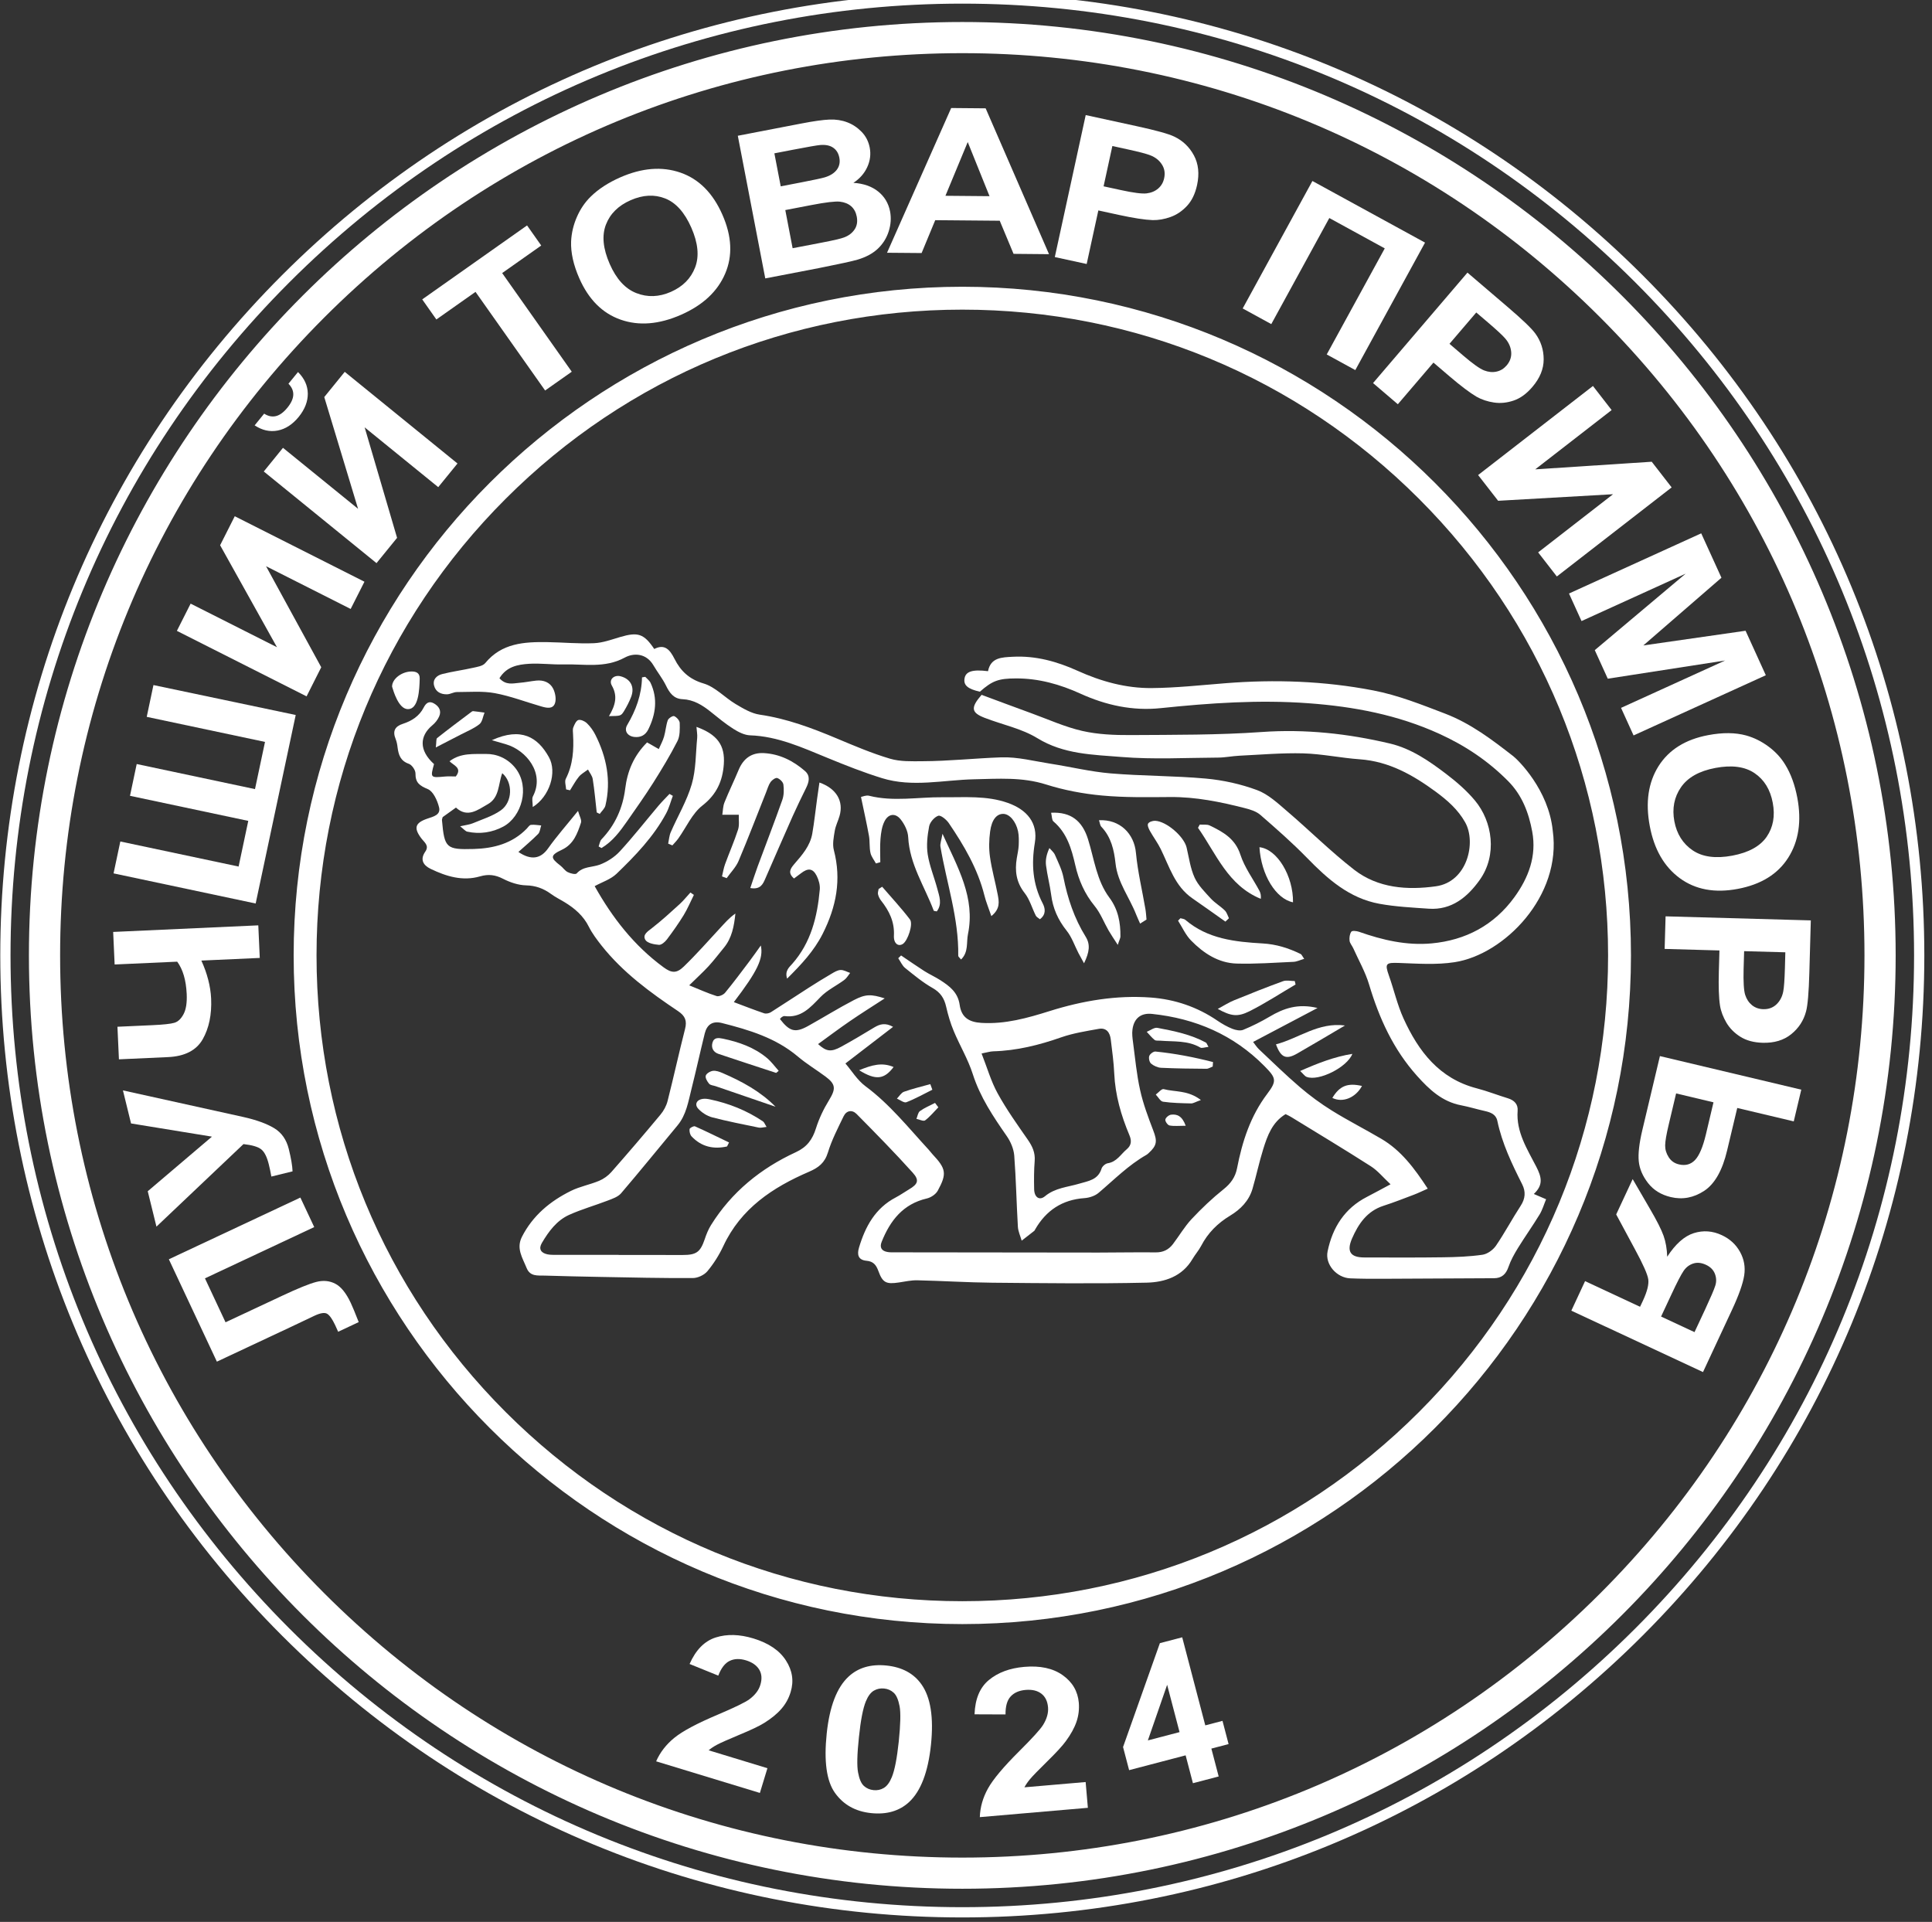 <?xml version="1.0" encoding="UTF-8"?> <svg xmlns="http://www.w3.org/2000/svg" width="190" height="189" viewBox="0 0 190 189" fill="none"><rect x="0" y="0" width="190" height="189" fill="#333333" stroke="none"/><path d="M94.638 188.059C69.502 188.059 45.867 178.271 28.095 160.497C10.323 142.723 0.531 119.093 0.531 93.956C0.531 68.819 10.323 45.189 28.095 27.415C45.867 9.641 69.502 -0.147 94.638 -0.147C119.773 -0.147 143.405 9.641 161.179 27.415C178.953 45.189 188.741 68.819 188.741 93.956C188.741 119.093 178.953 142.723 161.179 160.497C143.405 178.271 119.773 188.059 94.638 188.059Z" stroke="white" stroke-width="1.008" stroke-miterlimit="22.926"></path><path d="M96.532 103.602C97.082 104.996 97.458 106.341 98.118 107.534C98.989 109.118 100.05 110.601 101.083 112.087C101.528 112.729 101.816 113.353 101.755 114.156C101.681 115.086 101.681 116.023 101.702 116.956C101.722 117.744 102.219 118.094 102.765 117.641C103.762 116.81 104.998 116.745 106.141 116.403C107.041 116.137 107.986 116.032 108.33 114.926C108.397 114.7 108.708 114.434 108.939 114.396C109.825 114.261 110.217 113.516 110.81 113.018C111.279 112.622 111.295 112.167 111.069 111.633C110.251 109.692 109.677 107.698 109.579 105.572C109.53 104.455 109.371 103.344 109.238 102.233C109.16 101.543 108.811 101.042 108.05 101.18C106.811 101.404 105.549 101.6 104.369 102.01C102.194 102.773 99.992 103.324 97.68 103.388C97.373 103.397 97.069 103.497 96.532 103.602ZM60.845 123.404V123.415C62.945 123.415 65.049 123.409 67.152 123.417C68.482 123.418 68.875 123.127 69.298 121.884C69.458 121.404 69.65 120.917 69.915 120.489C71.947 117.223 74.818 114.897 78.273 113.305C79.366 112.8 79.903 112.053 80.246 110.958C80.548 110.002 80.995 109.063 81.521 108.208C82.207 107.088 82.212 106.634 81.181 105.868C80.284 105.202 79.314 104.622 78.465 103.902C76.29 102.066 73.668 101.282 71 100.606C70.086 100.377 69.531 100.746 69.309 101.625C68.861 103.431 68.466 105.253 68.011 107.058C67.691 108.316 67.503 109.626 66.628 110.677C64.779 112.901 62.959 115.152 61.081 117.348C60.779 117.703 60.237 117.884 59.771 118.064C58.514 118.547 57.21 118.915 55.979 119.467C54.751 120.019 53.958 121.1 53.29 122.234C52.953 122.803 53.176 123.214 53.837 123.353C54.153 123.418 54.492 123.401 54.817 123.402C56.826 123.406 58.834 123.404 60.845 123.404ZM88.616 93.961C89.375 94.471 90.123 94.997 90.893 95.49C91.4 95.813 91.96 96.062 92.468 96.387C93.377 96.974 94.202 97.58 94.378 98.819C94.548 100.032 95.263 100.516 96.514 100.592C98.852 100.734 101.041 100.117 103.238 99.426C106.468 98.412 109.793 97.85 113.179 98.099C115.529 98.274 117.741 99.02 119.716 100.368C120.178 100.681 120.673 100.967 121.19 101.173C121.517 101.303 121.967 101.397 122.266 101.273C123.16 100.905 124.034 100.467 124.865 99.975C126.237 99.162 127.645 98.663 129.569 99.127C127.352 100.297 125.362 101.344 123.235 102.467C123.403 102.681 123.588 102.976 123.828 103.205C125.155 104.453 126.454 105.726 127.832 106.906C128.82 107.751 129.878 108.531 130.982 109.216C132.566 110.199 134.234 111.045 135.841 111.991C137.784 113.131 139.087 114.871 140.41 116.894C139.873 117.129 139.483 117.322 139.08 117.476C138.079 117.854 137.085 118.249 136.065 118.576C134.44 119.097 133.594 120.352 132.963 121.797C132.41 123.077 132.808 123.66 134.17 123.66C136.744 123.664 139.314 123.682 141.89 123.644C143.192 123.628 144.5 123.578 145.789 123.394C146.273 123.324 146.831 122.921 147.117 122.505C147.983 121.239 148.705 119.872 149.544 118.586C150.013 117.874 150.058 117.182 149.697 116.467C148.687 114.464 147.72 112.45 147.254 110.229C147.122 109.584 146.589 109.385 146.013 109.257C145.236 109.084 144.475 108.846 143.695 108.697C141.833 108.343 140.564 107.15 139.359 105.804C137.028 103.204 135.634 100.144 134.646 96.832C134.278 95.595 133.618 94.444 133.087 93.257C132.973 93.002 132.754 92.77 132.721 92.512C132.688 92.218 132.731 91.852 132.895 91.623C132.98 91.504 133.411 91.55 133.647 91.632C135.96 92.446 138.328 93.001 140.786 92.775C144.15 92.464 146.936 90.981 148.936 88.226C150.317 86.32 151.131 84.192 150.685 81.785C150.342 79.927 149.693 78.205 148.312 76.811C146.347 74.832 144.12 73.338 141.563 72.171C137.451 70.295 133.144 69.488 128.694 69.159C123.828 68.799 118.989 69.136 114.154 69.639C111.384 69.929 108.767 69.355 106.264 68.219C104.241 67.298 102.152 66.708 99.913 66.717C98.191 66.722 97.601 66.939 96.363 68.023C95.199 67.76 94.763 67.401 94.849 66.768C94.939 66.041 95.604 65.808 97.165 66.005C97.432 64.654 98.516 64.644 99.606 64.587C101.855 64.469 103.952 65.053 105.967 65.963C108.292 67.015 110.722 67.689 113.266 67.666C115.686 67.645 118.109 67.379 120.527 67.188C125.396 66.802 130.234 66.969 135.049 67.897C137.503 68.37 139.775 69.285 142.091 70.169C144.634 71.14 146.724 72.736 148.822 74.367C149.277 74.72 152.301 77.657 152.703 81.691C153.609 88.118 147.933 93.868 143.056 94.622C141.279 94.898 139.425 94.766 137.606 94.699C136.292 94.65 136.168 94.74 136.587 95.929C137.087 97.334 137.414 98.809 138.027 100.157C139.498 103.389 141.544 106.073 145.232 107.029C146.269 107.298 147.272 107.696 148.299 108.009C148.916 108.199 149.3 108.592 149.249 109.227C149.091 111.321 150.198 113.012 151.082 114.732C151.594 115.733 151.81 116.51 150.842 117.417C151.291 117.611 151.606 117.744 152.05 117.936C151.839 118.436 151.691 118.973 151.412 119.431C150.731 120.548 149.972 121.613 149.286 122.724C148.922 123.316 148.573 123.938 148.349 124.592C148.104 125.314 147.677 125.698 146.93 125.702C143.238 125.725 139.549 125.744 135.862 125.757C134.836 125.76 133.809 125.757 132.785 125.714C131.453 125.657 130.292 124.346 130.561 123.061C131.044 120.72 132.232 118.83 134.431 117.702C135.128 117.342 135.812 116.967 136.751 116.464C136.016 115.782 135.489 115.122 134.813 114.692C132.225 113.035 129.588 111.451 126.966 109.842C126.808 109.744 126.642 109.671 126.429 109.565C125.119 110.357 124.643 111.68 124.23 113.006C123.828 114.292 123.553 115.614 123.176 116.905C122.832 118.086 121.999 118.93 120.989 119.54C119.75 120.286 118.788 121.245 118.122 122.526C117.885 122.978 117.533 123.369 117.275 123.812C116.262 125.54 114.527 126.098 112.77 126.138C107.72 126.252 102.662 126.19 97.606 126.144C95.147 126.121 92.685 125.961 90.219 125.906C89.62 125.892 89.016 126.027 88.42 126.117C87.162 126.308 86.806 126.158 86.386 124.998C86.169 124.4 85.889 124.046 85.224 123.986C84.401 123.911 84.264 123.396 84.481 122.677C85.101 120.612 86.077 118.813 88.088 117.76C88.541 117.524 88.959 117.223 89.398 116.964C90.266 116.452 90.438 116.076 89.761 115.322C87.981 113.344 86.115 111.447 84.244 109.554C83.805 109.109 83.243 109.197 82.962 109.78C82.401 110.942 81.796 112.105 81.421 113.335C81.106 114.361 80.495 114.829 79.572 115.227C75.99 116.768 72.856 118.841 71.128 122.553C70.717 123.429 70.184 124.276 69.565 125.017C69.252 125.389 68.626 125.684 68.138 125.685C65.099 125.702 62.059 125.631 59.019 125.574C57.202 125.543 55.382 125.497 53.56 125.444C52.873 125.422 52.131 125.557 51.782 124.681C51.384 123.694 50.747 122.773 51.329 121.629C52.397 119.536 54.104 118.123 56.154 117.111C57.019 116.681 58.011 116.503 58.913 116.126C59.363 115.938 59.805 115.623 60.125 115.257C61.759 113.401 63.369 111.52 64.948 109.621C65.268 109.239 65.531 108.756 65.652 108.277C66.251 105.922 66.768 103.546 67.37 101.191C67.576 100.386 67.389 99.911 66.687 99.438C63.928 97.59 61.25 95.627 59.161 92.991C58.705 92.41 58.246 91.806 57.915 91.149C57.373 90.055 56.511 89.321 55.505 88.711C55.064 88.447 54.601 88.213 54.187 87.912C53.449 87.374 52.683 87.09 51.734 87.067C50.973 87.049 50.168 86.777 49.48 86.425C48.717 86.032 48.038 85.942 47.21 86.183C45.499 86.681 43.89 86.187 42.353 85.447C41.645 85.106 41.27 84.546 41.823 83.753C42.242 83.147 41.723 82.83 41.426 82.434C40.666 81.415 40.822 80.921 42.029 80.505C42.607 80.306 43.377 80.149 43.174 79.373C43.005 78.713 42.61 77.83 42.079 77.605C41.268 77.266 40.847 76.98 40.859 76.057C40.863 75.733 40.506 75.216 40.203 75.113C39.38 74.827 39.192 74.231 39.099 73.499C39.068 73.222 39.014 72.937 38.911 72.681C38.591 71.906 38.831 71.435 39.62 71.181C40.493 70.898 41.234 70.43 41.668 69.579C41.887 69.154 42.184 68.893 42.674 69.174C43.178 69.463 43.437 69.906 43.185 70.466C43.039 70.795 42.787 71.106 42.504 71.339C41.272 72.374 41.176 73.781 42.683 75.14C42.313 76.496 42.321 76.498 43.755 76.365C44.116 76.331 44.479 76.359 44.824 76.359C45.489 75.508 44.6 75.272 44.21 74.863C45.314 74.006 46.642 74.168 47.796 74.146C48.811 74.125 49.938 74.567 50.71 75.565C52.141 77.424 51.306 80.313 49.499 81.286C48.426 81.864 47.192 82.058 45.954 81.787C45.769 81.746 45.622 81.546 45.252 81.257C45.825 81.126 46.179 81.094 46.492 80.964C47.428 80.569 48.438 80.266 49.254 79.69C50.418 78.868 50.459 76.938 49.393 76.036C48.991 77.106 49.13 78.431 47.981 79.08C46.975 79.652 45.976 80.461 44.84 79.419C44.344 79.777 43.929 80.074 43.533 80.356C43.506 80.477 43.458 80.567 43.465 80.656C43.709 83.398 43.867 83.568 46.598 83.49C48.555 83.433 50.381 82.957 51.809 81.483C51.939 81.348 52.067 81.133 52.214 81.119C52.546 81.081 52.884 81.149 53.224 81.176C53.128 81.458 53.11 81.817 52.925 82.009C52.319 82.624 51.652 83.179 50.982 83.782C52.253 84.648 53.188 84.436 53.896 83.437C54.748 82.237 55.729 81.128 56.845 79.745C56.98 80.246 57.227 80.637 57.133 80.914C56.783 81.972 56.408 83.028 55.258 83.567C54.102 84.111 54.105 84.356 55.103 85.117C55.362 85.312 55.547 85.623 55.828 85.764C56.092 85.898 56.598 86.022 56.712 85.895C57.343 85.184 58.235 85.312 58.993 85.028C59.713 84.754 60.434 84.292 60.956 83.725C62.278 82.288 63.485 80.742 64.747 79.249C65.09 78.839 65.474 78.465 65.841 78.075C65.953 78.139 66.057 78.203 66.17 78.265C65.953 78.845 65.798 79.457 65.507 79.997C64.272 82.288 62.482 84.148 60.632 85.929C60.057 86.479 59.215 86.744 58.482 87.145C60.212 90.239 62.358 93.003 65.261 95.128C66.036 95.695 66.529 95.751 67.252 95.047C68.489 93.849 69.629 92.554 70.799 91.289C71.265 90.79 71.7 90.265 72.322 89.84C72.191 91.063 71.99 92.234 71.184 93.208C70.685 93.814 70.209 94.443 69.681 95.019C69.126 95.62 68.518 96.169 67.78 96.898C68.717 97.275 69.577 97.67 70.472 97.954C70.699 98.027 71.135 97.837 71.307 97.629C72.13 96.63 72.907 95.588 73.686 94.555C74.07 94.049 74.431 93.524 74.822 92.98C75.097 94.248 74.495 95.501 72.168 98.55C73.168 98.925 74.15 99.311 75.145 99.648C75.336 99.713 75.627 99.654 75.807 99.544C77.055 98.756 78.28 97.935 79.526 97.14C80.267 96.665 81.016 96.203 81.775 95.759C82.05 95.595 82.365 95.403 82.669 95.391C82.979 95.38 83.295 95.574 83.606 95.679C83.419 95.912 83.27 96.192 83.035 96.365C82.262 96.939 81.346 97.368 80.689 98.05C79.686 99.085 78.781 100.136 77.153 99.922C77.071 99.912 76.97 99.967 76.893 100.015C76.818 100.065 76.765 100.144 76.701 100.21C77.661 101.451 78.21 101.599 79.483 100.891C80.986 100.054 82.447 99.143 83.972 98.351C85.135 97.745 85.681 97.761 87.007 98.183C85.769 98.987 84.662 99.679 83.588 100.417C82.531 101.14 81.507 101.913 80.452 102.676C81.265 103.415 81.723 103.483 82.724 102.937C83.828 102.335 84.913 101.682 85.99 101.033C86.539 100.705 87.075 100.555 87.828 100.982C86.214 102.223 84.708 103.38 83.142 104.583C83.747 105.284 84.306 106.223 85.117 106.823C87.512 108.599 89.339 110.907 91.33 113.065C91.458 113.202 91.565 113.359 91.691 113.494C93.039 114.93 93.142 115.405 92.226 117.089C92.036 117.441 91.56 117.762 91.16 117.857C88.811 118.397 87.547 120.027 86.708 122.116C86.482 122.676 86.698 123.025 87.284 123.124C87.513 123.163 87.752 123.156 87.981 123.156C94.671 123.165 101.359 123.176 108.045 123.179C109.912 123.179 111.784 123.138 113.654 123.161C114.379 123.17 114.929 122.9 115.348 122.349C115.969 121.531 116.493 120.628 117.188 119.883C118.168 118.838 119.215 117.842 120.333 116.95C121.039 116.385 121.485 115.759 121.654 114.897C122.166 112.263 122.968 109.764 124.621 107.574C125.597 106.283 125.503 106.009 124.346 104.838C121.302 101.757 117.562 100.159 113.298 99.709C112.2 99.594 111.517 100.143 111.371 101.243C111.314 101.65 111.371 102.082 111.426 102.497C111.638 104.07 111.777 105.663 112.125 107.207C112.424 108.562 112.923 109.881 113.419 111.183C113.819 112.226 113.789 112.641 112.962 113.398C112.895 113.46 112.824 113.524 112.744 113.57C110.984 114.57 109.576 116.004 108.05 117.298C107.691 117.606 107.135 117.791 106.65 117.825C104.456 117.979 102.87 119.039 101.793 120.916C101.768 120.959 101.755 121.01 101.722 121.037C101.309 121.362 100.891 121.684 100.477 122.008C100.347 121.551 100.127 121.099 100.102 120.637C99.965 118.306 99.922 115.969 99.745 113.64C99.691 112.985 99.394 112.281 99.016 111.735C97.68 109.812 96.392 107.899 95.665 105.624C95.199 104.164 94.388 102.82 93.795 101.398C93.471 100.628 93.234 99.816 93.048 99.001C92.861 98.178 92.495 97.604 91.72 97.165C90.756 96.619 89.887 95.896 89.016 95.195C88.722 94.957 88.561 94.557 88.336 94.232C88.427 94.143 88.523 94.052 88.616 93.961Z" fill="white"></path><path d="M49.117 66.7C49.765 67.415 50.444 67.2 51.077 67.15C51.635 67.106 52.188 66.989 52.744 66.93C53.457 66.857 54.097 67.104 54.407 67.737C54.609 68.153 54.721 68.754 54.575 69.168C54.362 69.769 53.733 69.616 53.229 69.47C51.709 69.033 50.213 68.454 48.666 68.167C47.452 67.943 46.173 68.057 44.925 68.058C44.607 68.058 44.292 68.27 43.969 68.279C43.366 68.293 42.842 68.044 42.687 67.415C42.534 66.794 42.973 66.416 43.493 66.286C44.479 66.035 45.494 65.904 46.488 65.68C46.916 65.584 47.471 65.508 47.717 65.212C49.336 63.243 51.544 63.115 53.816 63.147C55.35 63.17 56.888 63.319 58.417 63.253C59.285 63.216 60.145 62.894 60.991 62.645C62.735 62.132 63.322 62.311 64.341 63.822C65.373 63.294 65.88 63.895 66.33 64.786C66.931 65.979 67.772 66.797 69.192 67.214C70.341 67.552 71.267 68.592 72.341 69.234C73.08 69.673 73.884 70.158 74.707 70.279C77.373 70.667 79.846 71.593 82.305 72.627C84.024 73.349 85.747 74.084 87.532 74.612C88.538 74.91 89.665 74.864 90.732 74.859C93.317 74.85 95.894 74.567 98.474 74.478C100.076 74.425 101.701 74.853 103.306 75.104C105.283 75.41 107.238 75.89 109.226 76.057C112.341 76.318 115.48 76.286 118.591 76.567C120.294 76.722 122.024 77.106 123.622 77.698C124.71 78.099 125.653 78.983 126.563 79.763C128.787 81.662 130.867 83.74 133.172 85.531C135.523 87.351 138.401 87.552 141.213 87.159C144.308 86.727 145.199 82.844 144.092 80.874C143.379 79.607 142.342 78.706 141.212 77.87C138.965 76.219 136.604 74.875 133.724 74.67C131.868 74.538 130.026 74.14 128.17 74.087C126.077 74.03 123.974 74.219 121.88 74.318C121.181 74.352 120.488 74.5 119.789 74.503C116.619 74.519 113.432 74.7 110.278 74.441C107.484 74.213 104.618 74.187 102.024 72.597C100.468 71.642 98.561 71.264 96.827 70.59C95.512 70.08 95.435 69.594 96.534 68.331C98.131 68.923 99.786 69.545 101.445 70.148C103.101 70.75 104.732 71.493 106.443 71.883C107.973 72.231 109.597 72.297 111.176 72.288C115.478 72.26 119.789 72.291 124.074 71.987C128.372 71.682 132.555 72.142 136.703 73.122C138.776 73.614 140.529 74.825 142.198 76.092C143.227 76.873 144.229 77.739 145.052 78.725C146.774 80.791 147.274 84.082 145.514 86.544C144.334 88.196 142.776 89.522 140.504 89.362C138.886 89.25 137.249 89.17 135.658 88.88C132.71 88.343 130.579 86.46 128.559 84.386C127.099 82.889 125.525 81.506 123.946 80.135C123.542 79.785 122.95 79.604 122.413 79.469C120.014 78.857 117.597 78.362 115.089 78.381C112.849 78.397 110.593 78.439 108.366 78.231C106.517 78.062 104.645 77.708 102.876 77.148C100.525 76.403 98.177 76.585 95.795 76.636C92.778 76.7 89.734 77.452 86.746 76.526C84.924 75.964 83.139 75.255 81.372 74.53C78.911 73.522 76.497 72.405 73.761 72.313C73.203 72.293 72.604 71.982 72.109 71.668C71.324 71.17 70.603 70.57 69.878 69.987C69.062 69.335 68.207 68.807 67.123 68.759C66.257 68.724 65.848 68.142 65.494 67.418C65.153 66.72 64.651 66.096 64.257 65.422C63.559 64.238 62.339 64.181 61.441 64.668C59.462 65.74 57.423 65.284 55.398 65.339C54.279 65.371 53.153 65.209 52.038 65.278C50.932 65.349 49.816 65.545 49.117 66.7Z" fill="white"></path><path d="M97.493 90.091C97.221 89.291 96.968 88.694 96.814 88.071C96.156 85.444 94.809 83.154 93.308 80.944C93.077 80.603 92.517 80.14 92.272 80.224C91.889 80.354 91.452 80.86 91.374 81.269C91.203 82.167 91.097 83.127 91.234 84.02C91.413 85.162 91.874 86.258 92.174 87.385C92.371 88.128 92.684 88.898 92.128 89.627C91.984 89.594 91.838 89.597 91.824 89.55C90.929 87.166 89.452 84.996 89.315 82.331C89.288 81.732 88.961 81.067 88.577 80.583C88.062 79.933 87.377 80.014 86.995 80.752C86.727 81.266 86.641 81.898 86.59 82.487C86.526 83.248 86.572 84.022 86.572 84.79C86.43 84.83 86.286 84.871 86.144 84.914C85.957 84.565 85.678 84.235 85.603 83.863C85.484 83.319 85.557 82.738 85.456 82.19C85.237 80.976 84.963 79.772 84.672 78.373C84.817 78.35 85.168 78.181 85.459 78.254C87.875 78.864 90.304 78.375 92.721 78.402C94.864 78.425 97.024 78.219 99.113 78.958C101.006 79.63 102.092 80.939 101.772 82.87C101.42 84.989 101.553 86.932 102.544 88.843C102.784 89.307 102.91 89.918 102.27 90.398C102.115 90.268 101.934 90.185 101.865 90.045C101.493 89.305 101.267 88.455 100.768 87.822C99.934 86.763 99.788 85.637 99.996 84.389C100.064 83.975 100.161 83.559 100.183 83.141C100.201 82.678 100.211 82.199 100.119 81.751C99.909 80.765 99.276 80.053 98.681 80.039C98.03 80.02 97.53 80.588 97.372 81.772C97.262 82.592 97.241 83.451 97.358 84.265C97.53 85.513 97.886 86.732 98.119 87.975C98.243 88.647 98.396 89.362 97.493 90.091Z" fill="white"></path><path d="M71.004 86.188C71.104 85.783 71.166 85.367 71.308 84.979C71.721 83.845 72.211 82.734 72.584 81.584C72.728 81.135 72.638 80.613 72.656 80.126H71.034C71.097 79.742 71.093 79.299 71.244 78.92C71.678 77.839 72.192 76.791 72.64 75.713C73.107 74.59 73.916 73.996 75.123 74.062C76.675 74.147 78.005 74.816 79.161 75.82C79.717 76.305 79.564 76.897 79.276 77.486C78.823 78.405 78.375 79.324 77.957 80.257C77.049 82.296 76.165 84.343 75.272 86.385C75.032 86.945 74.791 87.505 73.786 87.331C74.046 86.573 74.261 85.885 74.511 85.21C75.319 83.027 76.16 80.856 76.936 78.663C77.102 78.197 77.104 77.642 77.042 77.148C77.007 76.902 76.689 76.597 76.439 76.513C76.277 76.456 75.925 76.705 75.783 76.904C75.575 77.205 75.475 77.578 75.336 77.926C74.44 80.175 73.576 82.44 72.634 84.669C72.373 85.286 71.856 85.798 71.463 86.359C71.31 86.3 71.157 86.243 71.004 86.188Z" fill="white"></path><path d="M80.586 76.955C82.273 77.547 82.981 78.802 82.563 80.242C82.425 80.734 82.176 81.203 82.094 81.703C81.991 82.325 81.851 83.01 82.003 83.597C82.764 86.508 82.249 89.17 80.906 91.831C80.042 93.538 78.817 94.83 77.408 96.238C77.156 95.474 77.627 95.109 77.9 94.798C79.76 92.699 80.379 90.153 80.622 87.472C80.659 87.038 80.519 86.539 80.32 86.138C79.939 85.383 79.465 85.339 78.769 85.881C78.554 86.048 78.334 86.204 78.087 86.391C77.44 85.838 77.735 85.411 78.124 84.958C78.89 84.076 79.669 83.186 79.881 81.989C80.08 80.85 80.197 79.698 80.357 78.551C80.428 78.028 80.507 77.507 80.586 76.955Z" fill="white"></path><path d="M63.635 73.009C64.009 73.221 64.32 73.399 64.786 73.665C64.978 73.228 65.189 72.844 65.306 72.435C65.46 71.907 65.49 71.342 65.673 70.826C65.746 70.629 66.171 70.366 66.302 70.425C66.546 70.533 66.841 70.856 66.846 71.098C66.859 71.695 66.88 72.375 66.622 72.881C65.911 74.277 65.095 75.623 64.26 76.949C63.442 78.243 62.554 79.498 61.675 80.757C60.971 81.772 60.229 82.757 59.154 83.398C59.061 83.346 58.967 83.294 58.871 83.242C58.963 83.004 58.994 82.709 59.154 82.54C60.491 81.144 61.244 79.468 61.483 77.574C61.696 75.858 62.3 74.352 63.635 73.009Z" fill="white"></path><path d="M103.371 79.926C105.329 79.827 106.441 80.737 107.001 82.533C107.61 84.481 107.844 86.588 109.101 88.276C109.967 89.441 110.2 90.721 110.187 92.1C110.185 92.264 110.082 92.427 109.926 92.922C109.526 92.298 109.256 91.907 109.019 91.498C108.559 90.695 108.223 89.791 107.641 89.085C106.664 87.891 106.081 86.556 105.747 85.078C105.378 83.473 104.932 81.914 103.597 80.779C103.437 80.644 103.46 80.294 103.371 79.926Z" fill="white"></path><path d="M65.711 82.964C65.791 82.589 65.812 82.187 65.962 81.844C66.646 80.264 67.555 78.754 68.031 77.115C68.451 75.67 68.415 74.091 68.563 72.568C68.593 72.237 68.523 71.894 68.493 71.482C70.543 72.23 71.315 73.286 71.183 75.158C71.066 76.79 70.488 78.115 69.082 79.213C68.065 80.004 67.492 81.359 66.71 82.454C66.538 82.697 66.323 82.909 66.122 83.137C65.985 83.078 65.85 83.021 65.711 82.964Z" fill="white"></path><path d="M116.087 90.3C116.249 90.349 116.448 90.356 116.569 90.458C118.766 92.339 121.457 92.623 124.174 92.78C125.51 92.854 126.726 93.238 127.907 93.816C128.015 93.868 128.067 94.028 128.259 94.293C127.855 94.412 127.535 94.572 127.212 94.588C125.351 94.671 123.484 94.81 121.623 94.758C119.823 94.707 118.359 93.741 117.135 92.492C116.6 91.949 116.273 91.2 115.855 90.541C115.932 90.462 116.01 90.38 116.087 90.3Z" fill="white"></path><path d="M58.684 79.895C58.56 78.802 58.465 77.705 58.292 76.619C58.242 76.288 57.984 75.99 57.825 75.677C57.522 75.91 57.166 76.098 56.93 76.384C56.594 76.791 56.347 77.27 56.059 77.718L55.675 77.632C55.657 77.277 55.504 76.855 55.645 76.583C56.352 75.195 56.44 73.728 56.357 72.224C56.35 71.993 56.303 71.734 56.383 71.531C56.491 71.255 56.66 70.87 56.88 70.807C57.12 70.742 57.515 70.927 57.721 71.126C58.05 71.444 58.333 71.837 58.541 72.246C59.657 74.452 60.116 76.768 59.54 79.214C59.469 79.518 59.17 79.769 58.98 80.043C58.879 79.995 58.785 79.945 58.684 79.895Z" fill="white"></path><path d="M120.51 90.633C119.429 89.868 118.353 89.095 117.264 88.345C115.539 87.156 114.999 85.218 114.142 83.479C113.84 82.869 113.424 82.316 113.091 81.721C112.97 81.502 112.817 81.166 112.905 81.001C112.993 80.827 113.36 80.709 113.596 80.718C114.716 80.763 116.437 82.263 116.695 83.346C116.928 84.341 117.065 85.388 117.48 86.302C117.831 87.074 118.49 87.719 119.075 88.363C119.483 88.802 120.023 89.115 120.453 89.536C120.649 89.728 120.729 90.041 120.858 90.301C120.744 90.411 120.624 90.523 120.51 90.633Z" fill="white"></path><path d="M112.123 90.828C111.993 90.531 111.854 90.24 111.735 89.94C111.079 88.256 109.909 86.791 109.705 84.908C109.563 83.609 109.281 82.325 108.318 81.314C108.174 81.164 108.16 80.894 108.078 80.663C110.121 80.558 111.545 81.97 111.715 83.891C111.89 85.742 112.331 87.566 112.645 89.404C112.702 89.742 112.72 90.087 112.752 90.428C112.542 90.561 112.332 90.695 112.123 90.828Z" fill="white"></path><path d="M106.608 94.731C106.35 94.263 106.201 94.003 106.064 93.737C105.682 92.993 105.408 92.165 104.896 91.523C104.05 90.466 103.54 89.321 103.374 87.984C103.248 87.017 102.99 86.066 102.869 85.097C102.805 84.569 102.914 84.021 103.203 83.4C103.387 83.618 103.634 83.81 103.744 84.06C104.058 84.784 104.43 85.511 104.581 86.277C104.995 88.354 105.648 90.312 106.772 92.124C107.241 92.885 107.141 93.626 106.608 94.731Z" fill="white"></path><path d="M117.987 81.091C118.319 81.116 118.691 81.047 118.972 81.182C120.27 81.809 121.469 82.462 121.984 84.048C122.391 85.305 123.224 86.421 123.859 87.607C123.974 87.826 124.024 88.082 123.992 88.394C120.739 87.067 119.61 83.955 117.816 81.409C117.877 81.303 117.93 81.198 117.987 81.091Z" fill="white"></path><path d="M48.371 72.791C51.263 71.475 52.897 72.505 53.985 74.466C54.813 75.955 54.038 78.345 52.394 79.363C52.394 78.928 52.282 78.561 52.408 78.318C53.612 76.026 51.734 73.772 49.772 73.198C49.302 73.059 48.838 72.926 48.371 72.791Z" fill="white"></path><path d="M94.514 94.359C94.383 94.189 94.235 94.086 94.237 93.986C94.297 90.304 93.087 86.833 92.486 83.261C92.439 82.969 92.578 82.642 92.688 81.993C94.205 85.341 95.928 88.281 95.194 91.862C95.025 92.681 95.268 93.622 94.514 94.359Z" fill="white"></path><path d="M127.41 96.818C125.9 97.703 124.435 98.665 122.878 99.447C121.681 100.044 121.045 99.918 119.758 99.219C120.37 98.89 120.846 98.581 121.361 98.371C122.954 97.721 124.558 97.082 126.174 96.494C126.517 96.37 126.942 96.478 127.333 96.478C127.36 96.59 127.381 96.705 127.41 96.818Z" fill="white"></path><path d="M63.456 66.561C63.634 66.755 63.867 66.921 63.975 67.146C64.703 68.701 64.493 70.229 63.762 71.719C63.49 72.281 63.023 72.541 62.393 72.474C61.716 72.403 61.341 71.871 61.684 71.294C62.537 69.85 63.104 68.327 63.136 66.613L63.456 66.561Z" fill="white"></path><path d="M123.859 83.316C125.613 83.502 127.196 86.172 127.159 88.734C125.486 88.402 124.025 86.051 123.859 83.316Z" fill="white"></path><path d="M132.27 100.848C130.642 101.806 129.115 102.722 127.568 103.607C126.487 104.229 125.965 104.014 125.484 102.702C127.723 102.117 129.651 100.503 132.27 100.848Z" fill="white"></path><path d="M119.262 104.882C119.057 104.96 118.853 105.105 118.645 105.105C117.159 105.095 115.67 105.079 114.188 105.008C113.848 104.992 113.462 104.816 113.201 104.595C113.034 104.456 112.949 104.058 113.023 103.845C113.093 103.646 113.438 103.388 113.635 103.41C115.551 103.6 117.436 103.966 119.292 104.444C119.281 104.59 119.271 104.736 119.262 104.882Z" fill="white"></path><path d="M86.756 87.204C87.674 88.271 88.635 89.302 89.485 90.416C89.834 90.872 89.272 92.513 88.793 92.825C88.345 93.124 87.873 92.788 87.911 92.015C87.984 90.653 87.447 89.576 86.646 88.563C86.503 88.385 86.401 88.162 86.347 87.944C86.308 87.784 86.382 87.599 86.408 87.423L86.756 87.204Z" fill="white"></path><path d="M68.239 88.005C67.906 88.67 67.622 89.363 67.238 89.993C66.726 90.823 66.162 91.623 65.574 92.401C65.387 92.641 65.048 92.937 64.801 92.917C64.337 92.878 63.679 92.761 63.474 92.439C63.154 91.92 63.706 91.596 64.129 91.26C65.073 90.528 65.954 89.717 66.836 88.915C67.22 88.565 67.542 88.154 67.897 87.772C68.011 87.85 68.127 87.927 68.239 88.005Z" fill="white"></path><path d="M42.859 73.504C42.929 72.974 42.877 72.67 42.993 72.578C44.075 71.719 45.184 70.894 46.289 70.062C46.362 70.009 46.452 69.927 46.527 69.934C46.904 69.97 47.277 70.03 47.65 70.08C47.49 70.467 47.439 70.987 47.151 71.216C46.618 71.641 45.955 71.904 45.341 72.224C44.611 72.606 43.881 72.978 42.859 73.504Z" fill="white"></path><path d="M59.887 70.426C60.523 69.359 60.762 68.451 60.169 67.418C59.839 66.838 60.388 66.333 61.042 66.509C62.025 66.771 62.442 67.573 62.063 68.546C61.878 69.021 61.64 69.482 61.377 69.916C61.065 70.422 61.039 70.406 59.887 70.426Z" fill="white"></path><path d="M127.863 105.323C129.616 104.549 131.234 103.92 132.994 103.639C132.498 104.951 129.678 106.37 128.492 105.9C128.309 105.826 128.178 105.616 127.863 105.323Z" fill="white"></path><path d="M118.846 102.953C118.471 102.99 118.197 103.107 118.044 103.018C116.807 102.295 115.431 102.453 114.098 102.341C113.914 102.325 113.677 102.369 113.55 102.27C113.262 102.039 113.031 101.74 112.773 101.47C113.125 101.331 113.513 101.02 113.827 101.081C115.465 101.392 117.106 101.722 118.595 102.529C118.661 102.565 118.69 102.679 118.846 102.953Z" fill="white"></path><path d="M118.1 108.179C117.547 108.376 117.344 108.515 117.143 108.512C116.217 108.489 115.291 108.476 114.379 108.344C114.112 108.305 113.901 107.887 113.664 107.642C113.922 107.452 114.242 107.054 114.436 107.105C115.545 107.402 116.816 107.189 118.1 108.179Z" fill="white"></path><path d="M91.691 107.165C90.842 107.587 90.015 108.056 89.137 108.394C88.907 108.485 88.522 108.17 88.207 108.04C88.436 107.809 88.623 107.464 88.902 107.364C89.743 107.064 90.62 106.858 91.489 106.614C91.556 106.799 91.624 106.982 91.691 107.165Z" fill="white"></path><path d="M133.943 106.795C133.313 107.961 132.04 108.475 131.027 107.97C131.749 106.783 132.522 106.47 133.943 106.795Z" fill="white"></path><path d="M84.492 105.248C85.746 104.733 86.737 104.445 87.879 104.932C86.954 106.157 86.133 106.263 84.492 105.248Z" fill="white"></path><path d="M92.279 108.894C91.851 109.331 91.46 109.819 90.977 110.18C90.818 110.297 90.413 110.089 90.125 110.03C90.237 109.767 90.276 109.404 90.472 109.264C90.925 108.938 91.456 108.722 91.954 108.462L92.279 108.894Z" fill="white"></path><path d="M116.607 110.708C115.947 110.708 115.465 110.765 115.014 110.68C114.834 110.646 114.571 110.271 114.605 110.097C114.64 109.903 114.95 109.647 115.165 109.62C115.749 109.547 116.254 109.734 116.607 110.708Z" fill="white"></path><path d="M76.33 105.512C74.442 104.889 72.549 104.28 70.662 103.643C70.153 103.472 69.92 103.051 70.067 102.534C70.218 102.004 70.648 102.052 71.098 102.144C72.666 102.473 74.158 102.994 75.408 104.031C75.849 104.395 76.193 104.877 76.579 105.305C76.496 105.373 76.412 105.442 76.33 105.512Z" fill="white"></path><path d="M75.388 110.823C75.04 110.858 74.821 110.931 74.622 110.89C73.088 110.572 71.546 110.275 70.028 109.878C69.532 109.747 69.02 109.415 68.668 109.034C68.27 108.604 68.526 108.138 69.123 108.064C69.347 108.035 69.585 108.065 69.809 108.113C71.687 108.508 73.438 109.205 75.032 110.279C75.16 110.366 75.217 110.558 75.388 110.823Z" fill="white"></path><path d="M76.272 108.84C74.309 108.166 72.346 107.492 70.382 106.819C70.16 106.742 69.868 106.73 69.738 106.577C69.552 106.361 69.343 106.004 69.406 105.784C69.47 105.567 69.848 105.341 70.111 105.309C70.414 105.27 70.758 105.396 71.056 105.524C72.968 106.349 74.783 107.329 76.272 108.84Z" fill="white"></path><path d="M71.501 112.744C70.181 113.04 68.99 112.785 68.018 111.761C67.86 111.596 67.785 111.271 67.815 111.038C67.833 110.919 68.224 110.709 68.348 110.766C69.474 111.267 70.581 111.818 71.696 112.351C71.632 112.485 71.566 112.615 71.501 112.744Z" fill="white"></path><path d="M21.329 133.906L16.605 123.839L29.54 117.77L30.902 120.673L20.156 125.714L22.18 130.036L27.708 127.446C29.291 126.703 30.419 126.244 31.103 126.068C31.784 125.892 32.404 125.949 32.97 126.241C33.532 126.531 34.038 127.158 34.493 128.125C34.655 128.465 34.916 129.096 35.277 130.018L33.256 130.968L32.961 130.315C32.676 129.709 32.408 129.336 32.166 129.195C31.921 129.055 31.51 129.119 30.931 129.389L28.712 130.443L21.329 133.906Z" fill="white"></path><path d="M15.386 120.629L14.529 117.148L20.844 111.779L12.888 110.481L12.09 107.231L23.912 109.843C25.196 110.129 26.206 110.494 26.947 110.936C27.688 111.379 28.172 112.067 28.401 112.998C28.627 113.917 28.753 114.648 28.771 115.192L26.687 115.704C26.607 115.258 26.522 114.854 26.433 114.497C26.253 113.775 26.01 113.287 25.697 113.034C25.383 112.78 24.801 112.606 23.944 112.512L15.386 120.629Z" fill="white"></path><path d="M11.696 104.176L11.55 100.972L14.958 100.818C16.062 100.768 16.789 100.69 17.145 100.583C17.504 100.478 17.806 100.195 18.049 99.735C18.297 99.276 18.4 98.613 18.361 97.749C18.327 97.063 18.236 96.457 18.078 95.928C17.921 95.401 17.705 94.949 17.427 94.572L11.274 94.849L11.129 91.648L25.402 91L25.547 94.204L19.803 94.464C20.093 95.102 20.318 95.729 20.477 96.352C20.638 96.972 20.734 97.587 20.763 98.194C20.834 99.77 20.555 101.109 19.934 102.204C19.308 103.297 18.171 103.883 16.516 103.957L11.696 104.176Z" fill="white"></path><path d="M11.168 85.889L11.833 82.753L23.465 85.218L24.416 80.727L12.784 78.261L13.444 75.136L25.077 77.602L26.062 72.961L14.43 70.496L15.091 67.37L29.082 70.313L25.143 88.852L11.168 85.889Z" fill="white"></path><path d="M17.395 62.04L18.747 59.362L27.238 63.648L21.647 53.62L23.087 50.768L35.841 57.207L34.486 59.886L26.164 55.682L31.592 65.618L30.15 68.481L17.395 62.04Z" fill="white"></path><path d="M25.941 46.367L27.829 44.04L35.214 50.038L31.889 39.048L33.903 36.568L44.991 45.58L43.098 47.907L35.861 42.026L39.05 52.892L37.027 55.379L25.941 46.367ZM28.367 37.738L29.306 36.586C29.937 37.212 30.259 37.916 30.27 38.702C30.277 39.487 29.978 40.252 29.377 40.997C28.771 41.741 28.081 42.189 27.311 42.339C26.54 42.49 25.784 42.321 25.043 41.831L25.978 40.679C26.367 40.929 26.755 41.011 27.134 40.92C27.514 40.828 27.891 40.552 28.264 40.094C28.638 39.635 28.83 39.21 28.842 38.819C28.854 38.428 28.696 38.067 28.367 37.738Z" fill="white"></path><path d="M53.609 38.402L46.764 28.703L42.914 31.418L41.523 29.442L51.833 22.169L53.226 24.145L49.385 26.854L56.229 36.555L53.609 38.402Z" fill="white"></path><path d="M59.962 25.959C60.611 27.44 61.484 28.397 62.584 28.825C63.679 29.255 64.813 29.214 65.981 28.701C67.151 28.185 67.942 27.385 68.362 26.295C68.778 25.207 68.653 23.906 67.987 22.388C67.327 20.889 66.47 19.93 65.412 19.515C64.362 19.101 63.229 19.157 62.017 19.689C60.811 20.219 59.999 21.022 59.587 22.094C59.176 23.166 59.301 24.453 59.962 25.959ZM56.975 27.378C56.388 26.046 56.122 24.83 56.165 23.732C56.205 22.919 56.39 22.125 56.731 21.342C57.069 20.562 57.524 19.895 58.09 19.339C58.846 18.596 59.814 17.965 60.996 17.444C63.139 16.503 65.112 16.349 66.925 16.978C68.737 17.609 70.111 18.989 71.044 21.116C71.976 23.23 72.065 25.163 71.313 26.914C70.561 28.668 69.116 30.014 66.982 30.953C64.82 31.904 62.844 32.066 61.044 31.438C59.249 30.812 57.893 29.459 56.975 27.378Z" fill="white"></path><path d="M77.229 20.659L77.949 24.41L80.865 23.85C81.998 23.632 82.713 23.464 83.007 23.349C83.46 23.182 83.803 22.92 84.041 22.568C84.28 22.215 84.351 21.79 84.254 21.29C84.171 20.871 83.992 20.537 83.711 20.286C83.421 20.035 83.053 19.884 82.6 19.833C82.146 19.783 81.201 19.893 79.771 20.17L77.229 20.659ZM76.155 15.079L76.779 18.325L78.84 17.927C80.07 17.69 80.825 17.526 81.118 17.438C81.645 17.278 82.038 17.029 82.294 16.693C82.548 16.355 82.631 15.959 82.543 15.507C82.459 15.071 82.26 14.746 81.94 14.526C81.625 14.305 81.195 14.218 80.663 14.261C80.344 14.289 79.444 14.446 77.963 14.73L76.155 15.079ZM72.559 13.351L78.79 12.15C80.02 11.912 80.952 11.783 81.573 11.758C82.2 11.733 82.779 11.822 83.314 12.025C83.849 12.225 84.32 12.54 84.736 12.966C85.149 13.393 85.413 13.909 85.531 14.515C85.657 15.173 85.574 15.813 85.287 16.437C84.999 17.062 84.546 17.576 83.926 17.98C84.923 18.046 85.736 18.33 86.361 18.832C86.985 19.333 87.378 19.989 87.535 20.799C87.653 21.436 87.611 22.09 87.397 22.757C87.184 23.424 86.823 23.991 86.326 24.462C85.824 24.931 85.163 25.288 84.342 25.532C83.828 25.685 82.567 25.959 80.564 26.358L75.259 27.379L72.559 13.351Z" fill="white"></path><path d="M97.313 19.292L95.17 13.97L92.978 19.254L97.313 19.292ZM103.165 24.996L99.677 24.964L98.317 21.707L91.974 21.652L90.635 24.884L87.234 24.856L93.543 10.623L96.932 10.653L103.165 24.996Z" fill="white"></path><path d="M109.393 14.361L108.531 18.323L110.245 18.695C111.48 18.965 112.319 19.07 112.765 19.017C113.213 18.962 113.59 18.804 113.894 18.544C114.2 18.285 114.396 17.948 114.486 17.534C114.598 17.027 114.524 16.572 114.262 16.171C114.005 15.767 113.629 15.47 113.137 15.278C112.776 15.132 112.033 14.935 110.908 14.691L109.393 14.361ZM103.734 25.28L106.773 11.317L111.8 12.411C113.706 12.826 114.931 13.166 115.48 13.433C116.321 13.835 116.97 14.453 117.416 15.285C117.862 16.117 117.964 17.088 117.724 18.199C117.537 19.058 117.208 19.738 116.733 20.249C116.259 20.757 115.724 21.122 115.117 21.338C114.511 21.556 113.923 21.657 113.351 21.646C112.572 21.616 111.475 21.447 110.056 21.139L108.015 20.695L106.868 25.961L103.734 25.28Z" fill="white"></path><path d="M129.067 17.799L140.143 23.859L133.286 36.395L130.475 34.857L136.182 24.427L130.73 21.441L125.023 31.873L122.211 30.334L129.067 17.799Z" fill="white"></path><path d="M145.181 30.73L142.548 33.811L143.881 34.953C144.841 35.774 145.529 36.264 145.954 36.428C146.373 36.591 146.777 36.629 147.168 36.545C147.561 36.462 147.892 36.257 148.169 35.937C148.505 35.541 148.655 35.105 148.617 34.627C148.578 34.151 148.39 33.711 148.047 33.308C147.801 33.011 147.234 32.487 146.358 31.734L145.181 30.73ZM135.031 37.671L144.315 26.81L148.226 30.152C149.707 31.418 150.626 32.298 150.983 32.791C151.535 33.546 151.81 34.396 151.81 35.34C151.81 36.284 151.44 37.189 150.699 38.053C150.134 38.719 149.519 39.166 148.861 39.39C148.203 39.614 147.559 39.679 146.921 39.584C146.287 39.489 145.719 39.301 145.218 39.02C144.55 38.625 143.663 37.957 142.557 37.014L140.971 35.657L137.469 39.754L135.031 37.671Z" fill="white"></path><path d="M156.656 37.958L158.494 40.327L150.979 46.157L162.437 45.408L164.396 47.932L153.105 56.691L151.267 54.322L158.634 48.603L147.331 49.248L145.363 46.717L156.656 37.958Z" fill="white"></path><path d="M154.301 58.367L167.304 52.449L169.293 56.815L161.613 63.473L171.666 62.029L173.657 66.404L160.651 72.324L159.419 69.613L169.657 64.954L158.114 66.744L156.836 63.935L165.771 56.417L155.533 61.076L154.301 58.367Z" fill="white"></path><path d="M168.698 75.52C167.105 75.821 165.979 76.454 165.311 77.424C164.644 78.395 164.429 79.508 164.662 80.765C164.899 82.02 165.503 82.972 166.468 83.627C167.434 84.279 168.731 84.45 170.36 84.146C171.969 83.842 173.096 83.224 173.74 82.292C174.381 81.359 174.584 80.242 174.338 78.944C174.095 77.645 173.498 76.674 172.546 76.03C171.595 75.387 170.31 75.216 168.698 75.52ZM167.99 72.294C169.418 72.023 170.662 72.036 171.725 72.327C172.509 72.548 173.242 72.912 173.923 73.419C174.605 73.925 175.156 74.519 175.565 75.197C176.122 76.1 176.514 77.186 176.755 78.455C177.187 80.754 176.891 82.715 175.869 84.336C174.845 85.957 173.188 86.983 170.902 87.414C168.639 87.842 166.735 87.488 165.195 86.361C163.659 85.232 162.673 83.522 162.244 81.231C161.807 78.91 162.097 76.946 163.11 75.337C164.131 73.728 165.755 72.713 167.99 72.294Z" fill="white"></path><path d="M175.576 93.65L171.524 93.539L171.473 95.291C171.441 96.554 171.491 97.4 171.625 97.83C171.763 98.261 171.988 98.6 172.299 98.853C172.612 99.101 172.98 99.233 173.4 99.244C173.919 99.26 174.354 99.101 174.703 98.773C175.049 98.442 175.271 98.019 175.371 97.501C175.448 97.121 175.501 96.355 175.535 95.199L175.576 93.65ZM163.8 90.114L178.082 90.513L177.938 95.656C177.885 97.604 177.775 98.874 177.615 99.46C177.378 100.364 176.887 101.112 176.155 101.704C175.421 102.298 174.486 102.579 173.348 102.549C172.471 102.523 171.739 102.326 171.153 101.956C170.564 101.585 170.107 101.122 169.78 100.57C169.457 100.013 169.241 99.455 169.151 98.888C169.033 98.12 168.999 97.011 169.037 95.558L169.096 93.469L163.707 93.318L163.8 90.114Z" fill="white"></path><path d="M164.835 107.529L164.115 110.564C163.88 111.547 163.761 112.239 163.758 112.639C163.752 113.039 163.866 113.423 164.099 113.792C164.332 114.164 164.666 114.402 165.109 114.507C165.749 114.66 166.278 114.516 166.696 114.077C167.112 113.64 167.466 112.804 167.761 111.574L168.511 108.404L164.835 107.529ZM177.144 107.159L176.404 110.278L170.847 108.959L169.853 113.129C169.39 115.098 168.636 116.423 167.599 117.108C166.561 117.791 165.464 117.997 164.307 117.722C163.359 117.496 162.616 117.039 162.078 116.347C161.539 115.655 161.236 114.939 161.162 114.198C161.089 113.457 161.205 112.44 161.51 111.147L163.242 103.858L177.144 107.159Z" fill="white"></path><path d="M166.645 131.003L167.703 128.738C168.238 127.584 168.568 126.818 168.688 126.432C168.812 126.046 168.8 125.659 168.651 125.271C168.501 124.883 168.21 124.588 167.774 124.384C167.321 124.172 166.901 124.131 166.515 124.258C166.129 124.384 165.811 124.627 165.568 124.987C165.323 125.346 164.917 126.124 164.361 127.323L163.356 129.472L166.645 131.003ZM155.882 125.987L161.289 128.509L161.568 127.92C161.993 127.003 162.168 126.299 162.096 125.806C162.025 125.316 161.585 124.327 160.78 122.844L158.942 119.429L160.563 115.955L162.27 118.892C162.947 120.051 163.392 120.931 163.603 121.533C163.815 122.133 163.934 122.818 163.96 123.588C164.773 122.334 165.646 121.561 166.576 121.267C167.502 120.976 168.421 121.042 169.329 121.467C170.117 121.833 170.714 122.379 171.118 123.107C171.521 123.833 171.657 124.605 171.531 125.426C171.403 126.245 171.002 127.376 170.33 128.816L167.48 134.93L154.531 128.893L155.882 125.987Z" fill="white"></path><path d="M75.471 173.888L74.73 176.32L64.527 173.211C64.917 172.324 65.512 171.554 66.319 170.898C67.121 170.244 68.545 169.483 70.592 168.619C72.238 167.92 73.271 167.419 73.687 167.117C74.25 166.699 74.617 166.224 74.773 165.698C74.954 165.113 74.917 164.61 74.664 164.191C74.408 163.771 73.975 163.467 73.361 163.279C72.755 163.096 72.22 163.111 71.761 163.332C71.299 163.552 70.926 164.036 70.638 164.783L67.816 163.638C68.43 162.249 69.287 161.38 70.393 161.029C71.495 160.679 72.73 160.713 74.097 161.129C75.592 161.586 76.663 162.308 77.294 163.298C77.932 164.286 78.085 165.321 77.753 166.402C77.568 167.017 77.265 167.565 76.847 168.047C76.435 168.528 75.87 168.992 75.15 169.44C74.677 169.737 73.864 170.125 72.712 170.601C71.566 171.081 70.83 171.407 70.51 171.581C70.186 171.755 69.916 171.935 69.692 172.127L75.471 173.888Z" fill="white"></path><path d="M86.951 166.051C86.585 166.013 86.247 166.084 85.937 166.262C85.628 166.443 85.363 166.796 85.148 167.322C84.869 168.006 84.64 169.179 84.469 170.847C84.291 172.515 84.263 173.668 84.387 174.312C84.506 174.955 84.697 175.396 84.962 175.633C85.221 175.867 85.538 176.006 85.902 176.043C86.268 176.082 86.608 176.013 86.913 175.832C87.223 175.651 87.488 175.298 87.703 174.772C87.984 174.095 88.211 172.925 88.388 171.257C88.56 169.59 88.588 168.434 88.469 167.791C88.345 167.149 88.154 166.706 87.89 166.466C87.63 166.228 87.317 166.088 86.951 166.051ZM87.187 163.791C88.716 163.951 89.861 164.568 90.618 165.641C91.522 166.911 91.834 168.895 91.554 171.588C91.272 174.278 90.549 176.157 89.395 177.224C88.439 178.102 87.196 178.463 85.664 178.303C84.13 178.143 82.948 177.481 82.115 176.317C81.285 175.156 81.016 173.213 81.301 170.486C81.58 167.81 82.302 165.94 83.46 164.872C84.412 163.992 85.655 163.633 87.187 163.791Z" fill="white"></path><path d="M106.766 175.248L106.985 177.782L96.359 178.699C96.391 177.73 96.656 176.793 97.159 175.885C97.66 174.98 98.699 173.742 100.273 172.178C101.541 170.914 102.311 170.066 102.581 169.632C102.951 169.032 103.113 168.457 103.068 167.906C103.017 167.298 102.795 166.847 102.402 166.55C102.011 166.254 101.495 166.135 100.855 166.19C100.219 166.246 99.733 166.461 99.388 166.836C99.043 167.211 98.878 167.799 98.887 168.601L95.84 168.589C95.895 167.072 96.362 165.947 97.257 165.211C98.149 164.473 99.312 164.045 100.732 163.922C102.293 163.787 103.552 164.059 104.51 164.74C105.47 165.421 105.995 166.324 106.094 167.449C106.147 168.093 106.071 168.712 105.868 169.314C105.664 169.915 105.312 170.557 104.809 171.239C104.481 171.691 103.872 172.354 102.983 173.225C102.094 174.1 101.534 174.676 101.301 174.957C101.068 175.238 100.88 175.508 100.745 175.767L106.766 175.248Z" fill="white"></path><path d="M38.559 67.528C38.543 66.766 39.526 66.023 40.504 66.035C40.907 66.041 41.291 66.161 41.275 66.734C41.252 67.836 41.161 69.744 40.118 69.738C39.199 69.735 38.692 67.967 38.559 67.528Z" fill="white"></path><path d="M117.317 175.363L116.599 172.622L111.042 174.079L110.445 171.805L114.067 161.59L116.263 161.015L118.532 169.675L120.225 169.231L120.824 171.516L119.131 171.959L119.849 174.7L117.317 175.363ZM116.001 170.338L114.781 165.685L112.885 171.154L116.001 170.338Z" fill="white"></path><path fill-rule="evenodd" clip-rule="evenodd" d="M94.638 159.211C130.617 159.211 159.891 129.936 159.891 93.956C159.891 57.976 130.617 28.703 94.638 28.703C58.656 28.703 29.383 57.976 29.383 93.956C29.383 129.936 58.656 159.211 94.638 159.211ZM139.9 139.219C127.81 151.308 111.735 157.969 94.638 157.969C77.54 157.969 61.465 151.308 49.374 139.219C37.282 127.13 30.625 111.055 30.625 93.957C30.625 76.86 37.282 60.785 49.374 48.694C61.465 36.604 77.54 29.946 94.638 29.946C111.735 29.946 127.81 36.604 139.9 48.694C151.991 60.785 158.649 76.86 158.649 93.957C158.649 111.055 151.991 127.13 139.9 139.219Z" fill="white" stroke="white" stroke-width="1.008" stroke-miterlimit="22.926"></path><path fill-rule="evenodd" clip-rule="evenodd" d="M157.728 157.049C140.878 173.901 118.467 183.183 94.636 183.183C70.802 183.183 48.393 173.901 31.541 157.049C14.686 140.194 5.408 117.787 5.408 93.953C5.408 70.12 14.686 47.713 31.541 30.859C48.393 14.006 70.802 4.724 94.636 4.724C118.467 4.724 140.878 14.006 157.728 30.859C174.585 47.713 183.863 70.12 183.863 93.953C183.863 117.787 174.585 140.194 157.728 157.049ZM94.636 2.669C44.302 2.669 3.348 43.618 3.348 93.955C3.348 144.289 44.302 185.238 94.636 185.238C144.969 185.238 185.922 144.289 185.922 93.955C185.922 43.618 144.969 2.669 94.636 2.669Z" fill="white" stroke="white" stroke-width="1.008" stroke-miterlimit="22.926"></path></svg> 